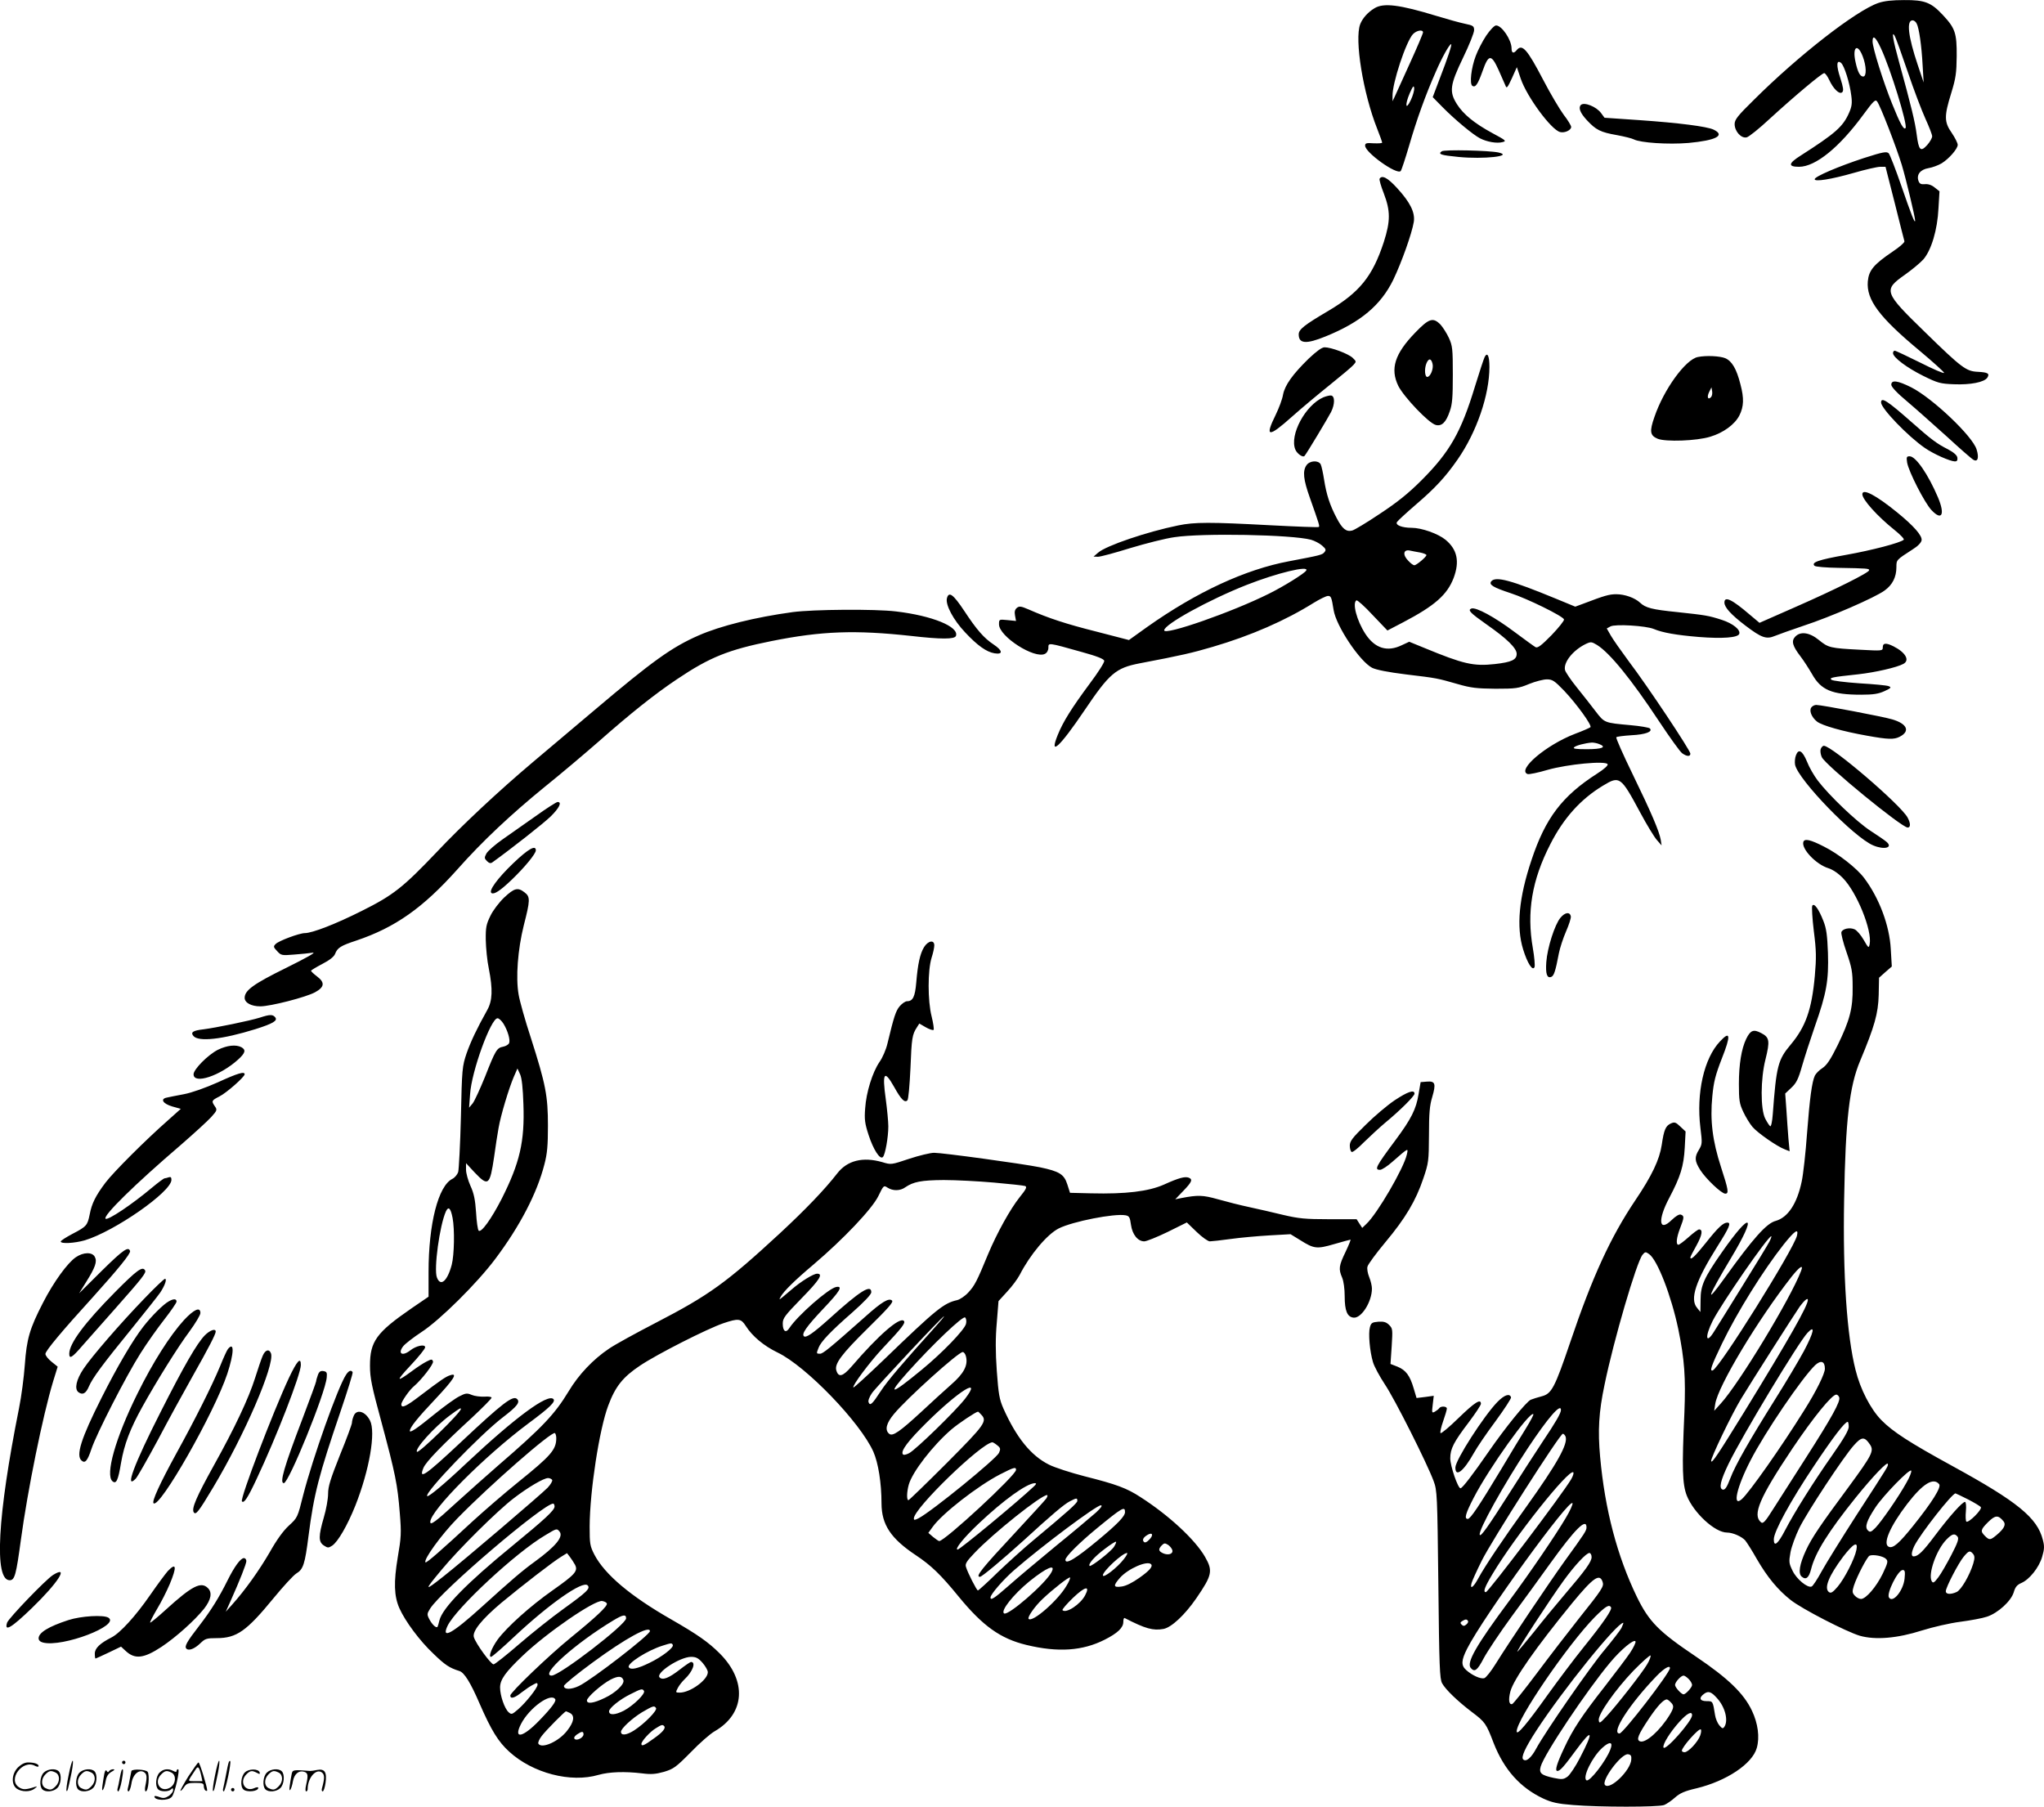 <svg version="1.0" xmlns="http://www.w3.org/2000/svg"
  viewBox="0 0 1200.351 1060.905"
 preserveAspectRatio="xMidYMid meet">
<g transform="translate(-0.325,1061.945) scale(0.1,-0.1)"
fill="#000000" stroke="none">
<path d="M11034 10602 c-131 -45 -469 -308 -731 -569 -95 -93 -113 -116 -113
-142 0 -43 39 -86 71 -78 13 3 74 52 134 108 143 131 307 269 321 269 6 0 19
-18 29 -39 24 -53 61 -89 77 -73 9 9 6 28 -11 82 -25 74 -23 112 4 90 19 -16
51 -118 60 -192 6 -44 3 -65 -13 -101 -36 -82 -81 -121 -284 -251 -73 -46 -76
-66 -10 -66 97 0 237 114 377 305 61 83 72 93 82 78 19 -25 112 -266 144 -370
26 -86 79 -309 79 -329 -1 -21 -22 33 -80 201 -34 99 -68 186 -75 194 -12 12
-32 9 -147 -28 -146 -48 -288 -108 -288 -124 0 -16 96 -1 229 37 69 20 139 36
156 36 l31 0 54 -212 c29 -117 55 -218 57 -225 3 -6 -28 -34 -69 -61 -112 -76
-140 -110 -146 -175 -9 -108 67 -210 304 -407 79 -66 144 -125 144 -130 0 -6
-63 21 -140 60 -77 38 -144 70 -150 70 -5 0 -10 -6 -10 -14 0 -25 81 -86 178
-134 85 -42 100 -46 180 -49 97 -4 179 12 196 39 15 24 3 31 -55 34 -69 3 -94
21 -312 234 -242 235 -245 246 -116 337 41 29 89 69 107 89 47 54 83 174 89
300 l6 100 -29 23 c-17 14 -38 21 -57 19 -22 -2 -31 2 -37 18 -14 37 10 68 58
76 24 4 58 17 77 28 44 27 95 86 95 109 0 10 -16 42 -35 70 -45 64 -45 99 -3
234 27 88 31 118 32 217 1 135 -9 164 -81 241 -69 74 -106 89 -228 88 -69 0
-116 -5 -151 -17z m225 -121 c14 -26 29 -130 35 -246 l6 -100 -35 104 c-56
167 -67 261 -30 261 8 0 19 -8 24 -19z m-53 -282 c36 -107 84 -232 105 -278
21 -46 39 -92 39 -102 0 -10 -13 -33 -29 -51 -39 -43 -50 -32 -62 62 -9 71
-31 163 -103 424 -36 130 -46 189 -26 155 6 -10 40 -104 76 -210z m-158 139
c57 -120 158 -450 146 -470 -10 -15 -32 24 -80 144 -52 129 -114 327 -114 364
0 41 18 27 48 -38z m-106 -49 c22 -57 24 -119 3 -119 -18 0 -32 25 -45 85 -20
88 11 114 42 34z M8075 10571 c-40 -24 -71 -60 -84 -94 -34 -90 17 -405 100
-614 16 -40 29 -77 29 -81 0 -4 -22 -5 -50 -4 -42 3 -50 1 -50 -14 0 -40 186
-173 209 -149 5 6 27 73 50 151 44 152 97 299 157 434 35 81 79 160 89 160 7
0 -20 -81 -66 -200 l-42 -111 59 -60 c71 -72 178 -161 219 -182 41 -21 99 -31
132 -22 25 6 20 10 -60 53 -105 57 -170 110 -208 170 -46 73 -41 112 36 272
36 74 65 147 65 162 0 24 -5 28 -54 38 -29 6 -105 27 -167 46 -216 66 -311 78
-364 45z m285 -142 c0 -6 -35 -89 -78 -183 -43 -94 -83 -182 -89 -196 l-12
-25 0 31 c-2 74 79 319 120 363 21 22 59 29 59 10z m-71 -396 c-31 -66 -37
-31 -7 39 18 41 24 48 26 31 2 -12 -7 -44 -19 -70z M8731 10410 c-22 -33 -49
-86 -61 -118 -27 -70 -38 -166 -20 -177 18 -11 32 9 60 88 35 99 51 100 94 5
18 -40 36 -82 41 -93 6 -17 12 -9 37 45 l29 65 23 -68 c36 -106 179 -300 231
-313 27 -7 65 11 65 30 0 8 -20 41 -45 73 -24 33 -78 124 -119 203 -95 182
-124 214 -156 175 -18 -22 -30 -18 -30 10 0 50 -57 135 -91 135 -10 0 -34 -25
-58 -60z M9287 10003 c-16 -16 -4 -47 35 -89 54 -58 80 -71 177 -88 43 -8 88
-19 99 -25 38 -20 202 -31 321 -21 162 15 218 44 148 78 -39 19 -207 40 -436
56 l-205 14 -20 27 c-27 38 -100 67 -119 48z M8470 9731 c-24 -17 -5 -23 97
-33 149 -15 328 5 236 26 -54 12 -318 18 -333 7z M8105 9570 c-3 -5 8 -44 25
-87 39 -102 39 -162 0 -284 -66 -202 -142 -296 -326 -405 -141 -83 -174 -109
-174 -138 0 -55 43 -59 158 -12 205 83 324 183 397 332 49 102 110 273 121
341 8 55 -21 114 -99 199 -55 60 -88 77 -102 54z M8314 8666 c-120 -124 -148
-212 -99 -313 33 -65 179 -219 220 -229 35 -9 60 15 82 80 15 41 18 83 18 216
0 151 -2 169 -23 215 -13 28 -35 62 -49 78 -44 45 -68 37 -149 -47z m102 -183
c7 -28 -12 -76 -31 -77 -14 -1 -18 45 -6 77 13 34 29 34 37 0z M7688 8513
c-94 -92 -139 -155 -150 -211 -4 -26 -24 -79 -43 -118 -66 -134 -44 -136 96
-11 57 51 158 135 224 188 66 53 128 105 137 116 17 19 17 20 -5 41 -25 24
-126 62 -165 62 -16 0 -46 -22 -94 -67z M8722 8523 c-5 -10 -31 -88 -57 -173
-81 -267 -147 -384 -314 -551 -78 -78 -142 -129 -245 -197 -76 -51 -149 -95
-162 -98 -35 -9 -58 10 -91 73 -40 76 -60 137 -74 226 -6 39 -15 80 -20 90
-14 25 -64 22 -83 -5 -24 -34 -19 -84 20 -193 54 -153 58 -165 52 -170 -2 -3
-130 2 -284 10 -354 19 -446 19 -542 -1 -182 -37 -424 -119 -470 -160 l-27
-23 26 -1 c15 0 100 23 190 51 90 27 207 57 259 64 163 25 690 15 802 -15 21
-6 50 -21 65 -34 23 -20 25 -26 14 -39 -12 -16 -27 -19 -206 -53 -258 -48
-545 -181 -836 -387 l-106 -76 -189 49 c-179 45 -283 79 -401 131 -44 19 -54
20 -68 9 -12 -10 -15 -23 -11 -45 l6 -32 -50 5 c-50 5 -50 5 -50 -25 0 -71
209 -205 270 -173 12 6 20 21 20 36 0 30 -4 31 195 -25 91 -25 131 -41 133
-52 2 -9 -37 -70 -86 -135 -105 -142 -155 -221 -187 -300 -53 -131 11 -72 157
144 147 218 184 249 323 276 248 47 311 62 430 97 225 66 426 154 594 259 36
22 73 40 83 40 18 0 21 -8 33 -83 15 -94 153 -301 226 -339 24 -12 94 -26 200
-39 184 -22 181 -22 304 -57 76 -22 111 -26 220 -27 119 0 136 2 198 28 37 15
84 27 104 27 33 0 45 -8 101 -66 74 -78 166 -205 155 -215 -5 -4 -45 -22 -91
-39 -169 -65 -342 -212 -278 -236 8 -3 62 8 119 25 117 33 338 54 351 33 4 -7
-20 -29 -61 -55 -206 -132 -304 -261 -386 -508 -74 -220 -90 -393 -49 -525 25
-81 56 -130 67 -103 3 9 -1 59 -10 110 -37 212 -6 400 103 612 78 153 178 264
309 343 98 59 104 55 219 -159 38 -71 82 -143 97 -160 l28 -32 -5 33 c-9 50
-54 157 -165 385 -56 115 -99 212 -96 217 2 4 43 9 89 12 83 4 127 21 108 40
-5 5 -56 14 -113 19 -155 14 -153 13 -206 82 -26 34 -75 97 -110 140 -34 42
-65 88 -69 101 -11 45 46 117 122 154 30 14 34 13 66 -6 75 -47 200 -200 364
-448 63 -95 124 -180 136 -188 28 -20 48 -20 48 -2 0 19 -255 402 -361 541
-45 61 -93 129 -106 152 l-24 42 22 12 c28 15 208 4 254 -15 52 -22 133 -36
265 -47 140 -11 229 -4 237 18 9 24 -37 61 -101 82 -80 26 -96 28 -262 46
-150 15 -187 25 -219 55 -31 29 -90 50 -140 50 -42 0 -69 -8 -195 -56 l-46
-17 -114 47 c-262 108 -353 133 -379 102 -16 -20 11 -36 114 -70 96 -31 308
-135 313 -154 2 -7 -31 -48 -73 -92 -60 -61 -81 -77 -94 -71 -9 5 -64 45 -123
89 -117 88 -228 148 -254 138 -23 -9 -8 -25 90 -94 119 -83 176 -139 176 -172
0 -35 -30 -49 -128 -60 -126 -14 -185 0 -415 95 l-88 36 -43 -20 c-86 -42
-159 -19 -215 67 -51 79 -77 181 -52 196 5 3 48 -35 95 -86 l87 -91 92 48
c187 98 259 162 297 261 36 97 21 167 -48 224 -44 36 -141 70 -198 70 -57 0
-98 16 -87 34 4 7 55 54 113 104 112 96 172 161 243 263 112 161 187 379 187
544 0 65 -12 89 -28 58z m-379 -1148 c20 -4 37 -11 37 -15 0 -11 -59 -60 -71
-60 -6 0 -21 11 -34 25 -37 36 -31 71 10 61 11 -2 37 -8 58 -11z m-669 -106
c-10 -17 -132 -93 -219 -136 -216 -108 -615 -247 -615 -215 0 35 264 180 485
267 178 70 369 116 349 84z m1721 -1019 c46 -18 16 -30 -73 -30 -65 0 -83 3
-75 11 11 11 65 25 105 28 9 0 29 -3 43 -9z M9974 8523 c-72 -14 -200 -190
-255 -352 -30 -85 -26 -109 19 -128 46 -19 229 -13 309 12 77 23 144 72 171
125 26 52 28 100 6 183 -23 91 -50 136 -89 153 -32 13 -112 17 -161 7z m77
-236 c-18 -18 -25 1 -11 30 l14 28 4 -24 c2 -13 -1 -28 -7 -34z M11110 8360
c0 -12 33 -48 92 -97 51 -43 155 -136 233 -206 77 -71 148 -133 158 -138 25
-14 33 13 18 61 -23 78 -261 303 -384 365 -80 40 -117 45 -117 15z M7774 8286
c-105 -46 -199 -221 -164 -306 10 -25 45 -49 54 -38 11 11 139 225 156 258 23
46 23 94 0 97 -8 1 -29 -4 -46 -11z M11050 8256 c0 -35 158 -199 257 -267 52
-36 147 -78 176 -79 13 0 17 6 15 22 -2 14 -20 30 -55 49 -64 32 -99 58 -213
159 -144 127 -180 150 -180 116z M11203 7903 c9 -53 103 -237 143 -279 61 -65
81 -27 38 75 -57 134 -130 241 -166 241 -18 0 -20 -4 -15 -37z M10940 7717 c0
-31 88 -129 188 -209 35 -28 60 -54 55 -58 -19 -18 -187 -62 -339 -89 -163
-29 -205 -44 -185 -64 6 -6 68 -11 138 -12 173 -3 183 -4 183 -14 0 -14 -198
-113 -435 -217 l-209 -92 -56 47 c-106 91 -150 112 -150 72 0 -28 39 -71 123
-135 95 -72 123 -82 173 -61 22 9 98 36 169 60 156 51 419 165 476 207 46 33
69 79 69 137 0 43 -1 42 95 104 31 19 51 40 53 54 4 27 -46 84 -143 163 -124
101 -205 144 -205 107z M5564 7106 c-9 -38 37 -126 107 -200 72 -77 125 -115
173 -123 51 -8 48 16 -6 52 -56 37 -99 86 -172 197 -65 98 -91 117 -102 74z
M4658 7025 c-220 -30 -425 -81 -552 -137 -158 -69 -273 -152 -611 -438 -127
-107 -291 -246 -365 -308 -200 -169 -413 -368 -562 -526 -198 -208 -255 -253
-439 -345 -153 -77 -292 -131 -336 -131 -31 0 -153 -45 -171 -64 -14 -14 -14
-18 9 -42 23 -25 27 -26 99 -20 41 3 91 8 110 11 22 3 -35 -29 -156 -89 -191
-94 -244 -132 -244 -176 0 -29 39 -50 92 -50 60 0 270 54 322 83 55 30 58 57
12 92 -20 15 -36 30 -36 34 0 3 30 21 66 40 43 22 69 43 75 59 14 36 33 48
124 78 229 77 392 192 594 418 147 166 316 324 511 483 96 77 240 199 320 269
187 165 329 278 459 365 192 129 301 173 555 224 295 59 491 66 821 30 175
-20 254 -20 262 0 20 54 -139 119 -352 144 -122 15 -487 12 -607 -4z M10545
6880 c-23 -25 -15 -54 31 -114 20 -26 50 -73 68 -104 53 -95 117 -122 289
-122 72 0 102 5 137 21 39 18 42 22 25 29 -11 5 -89 12 -173 17 -85 6 -158 15
-164 21 -12 12 0 15 159 32 98 11 226 40 264 61 39 21 13 67 -58 103 -44 22
-63 20 -63 -5 0 -22 -2 -22 -132 -15 -177 9 -188 12 -243 57 -55 45 -109 53
-140 19z M10641 6466 c-15 -18 0 -58 33 -84 30 -23 148 -57 295 -83 122 -22
157 -23 190 -6 63 32 45 76 -43 102 -52 16 -416 85 -447 85 -9 0 -22 -6 -28
-14z M10695 6220 c-3 -11 0 -32 7 -47 23 -48 469 -413 504 -413 18 0 18 24 0
58 -38 73 -445 422 -492 422 -7 0 -15 -9 -19 -20z M10550 6184 c-6 -15 -8 -40
-5 -56 20 -89 346 -426 459 -473 64 -27 117 -14 79 20 -10 9 -52 38 -94 65
-82 53 -244 208 -311 296 -22 29 -51 79 -63 111 -27 65 -50 78 -65 37z M3149
5827 c-64 -45 -152 -107 -195 -137 -43 -30 -85 -67 -94 -82 -13 -25 -13 -29 3
-45 12 -12 21 -15 31 -8 110 79 301 229 343 270 50 49 68 85 41 85 -7 0 -65
-37 -129 -83z M10594 5677 c-15 -40 74 -134 147 -156 25 -8 58 -30 85 -58 82
-84 172 -307 157 -387 -5 -26 -7 -25 -35 24 -16 28 -40 56 -53 62 -28 13 -71
4 -78 -16 -3 -8 10 -61 30 -118 31 -90 36 -115 36 -203 2 -127 -17 -197 -88
-343 -42 -85 -64 -118 -90 -135 -19 -12 -38 -32 -44 -44 -17 -37 -30 -132 -46
-341 -8 -112 -22 -238 -31 -280 -27 -130 -81 -212 -153 -232 -54 -14 -132
-102 -301 -337 -117 -163 -101 -115 37 116 158 263 122 286 -53 35 -104 -149
-124 -194 -124 -278 l-1 -71 -20 25 c-43 51 -8 157 119 359 72 114 83 141 59
141 -24 0 -55 -29 -127 -120 -63 -79 -90 -104 -90 -84 0 3 16 35 36 70 33 60
39 94 15 94 -6 0 -33 -20 -61 -45 -28 -25 -55 -45 -60 -45 -16 0 -12 41 10 98
24 63 25 71 4 79 -10 3 -29 -8 -54 -32 -75 -73 -83 0 -14 130 66 125 85 186
91 295 l5 95 -31 29 c-27 26 -34 28 -56 18 -30 -14 -40 -36 -53 -125 -13 -87
-58 -182 -156 -327 -145 -216 -252 -449 -381 -831 -92 -271 -110 -304 -168
-319 -23 -6 -52 -15 -64 -20 -26 -11 -151 -165 -249 -307 -92 -133 -153 -213
-164 -213 -15 0 -60 130 -60 176 0 56 20 95 109 212 39 52 71 100 71 108 0 32
-36 9 -131 -83 -54 -53 -102 -93 -106 -89 -4 4 3 35 15 69 12 34 22 68 22 75
0 14 -36 16 -45 2 -3 -5 -15 -14 -25 -20 -18 -10 -19 -7 -13 41 l6 52 -51 -7
-50 -6 -17 57 c-22 75 -46 107 -95 127 l-41 16 7 104 c6 98 6 104 -15 125 -17
17 -32 21 -63 19 -37 -3 -43 -7 -50 -33 -10 -36 -1 -140 18 -204 7 -25 39 -84
70 -131 58 -86 247 -462 286 -567 21 -56 22 -79 28 -608 5 -483 8 -554 22
-580 20 -37 92 -106 175 -169 77 -58 84 -67 128 -183 61 -155 155 -261 291
-325 50 -23 84 -31 175 -38 155 -13 501 -13 535 0 15 6 44 26 64 44 28 25 56
38 126 54 177 43 328 144 354 237 18 63 7 144 -28 218 -48 102 -140 191 -330
319 -217 146 -274 203 -346 350 -116 240 -188 513 -216 823 -14 153 -8 262 26
423 54 263 188 720 223 763 15 18 18 19 39 4 49 -35 130 -245 171 -440 37
-180 44 -285 36 -490 -15 -328 -12 -421 14 -488 40 -101 165 -217 236 -217 34
0 86 -23 107 -46 9 -11 40 -59 68 -109 62 -107 124 -182 199 -241 67 -53 326
-186 406 -210 92 -26 221 -15 365 31 64 20 163 43 225 51 61 8 131 21 157 30
64 21 141 91 157 143 9 32 20 44 45 55 47 20 104 91 122 154 13 44 14 62 4 99
-32 129 -148 224 -530 433 -254 139 -351 202 -418 270 -63 64 -124 181 -152
295 -51 202 -75 556 -67 1000 8 469 31 666 94 815 85 203 106 278 109 387 l2
101 37 33 38 33 -6 101 c-7 139 -68 301 -156 418 -43 58 -152 143 -236 185
-80 41 -113 48 -121 29z m-38 -2314 c-20 -81 -456 -779 -495 -791 -19 -6 -9
25 55 158 90 186 242 430 363 583 65 81 88 96 77 50z m-162 -35 c-9 -18 -80
-134 -157 -258 -77 -124 -151 -244 -166 -267 -50 -82 -58 -36 -10 60 53 104
325 497 344 497 3 0 -2 -15 -11 -32z m186 -172 c-61 -161 -364 -661 -471 -778
l-39 -43 6 40 c16 105 251 496 449 748 48 60 71 74 55 33z m40 -170 c0 -34
-108 -225 -372 -655 -155 -251 -191 -306 -196 -292 -5 14 121 276 175 365 61
101 314 498 346 544 26 35 47 53 47 38z m-23 -300 c-31 -57 -105 -182 -165
-277 -153 -244 -238 -392 -268 -472 -19 -50 -30 -67 -43 -65 -25 6 -15 52 34
153 79 163 410 712 463 768 47 50 38 5 -21 -107z m123 -104 c0 -29 -50 -131
-122 -245 -134 -215 -322 -482 -366 -521 -57 -50 -30 70 51 227 85 166 303
486 380 560 34 31 57 23 57 -21z m84 -168 c9 -23 -43 -117 -196 -356 -73 -114
-159 -249 -191 -299 -47 -75 -60 -89 -72 -79 -52 43 -10 143 184 433 124 184
232 317 258 317 6 0 14 -7 17 -16z m-1634 -74 c0 -19 -30 -71 -110 -190 -42
-63 -126 -194 -187 -290 -133 -209 -175 -268 -180 -253 -9 25 140 293 282 508
118 178 195 267 195 225z m-205 -107 c-27 -43 -93 -152 -147 -243 -130 -216
-180 -290 -195 -290 -22 0 -14 30 34 123 90 175 331 512 351 492 3 -2 -17 -40
-43 -82z m1895 8 c0 -20 -29 -70 -97 -167 -110 -157 -222 -335 -277 -441 -42
-81 -66 -100 -66 -53 0 46 98 225 235 430 112 168 182 260 199 260 3 0 6 -13
6 -29z m-1663 -57 c16 -43 -49 -159 -232 -415 -133 -185 -241 -345 -281 -419
-28 -52 -50 -67 -39 -27 3 12 30 72 60 132 55 112 459 745 476 745 5 0 12 -7
16 -16z m1789 -49 c23 -36 10 -61 -125 -245 -169 -228 -218 -301 -252 -374
-38 -82 -47 -137 -25 -155 25 -21 42 -7 55 44 24 97 102 221 261 419 104 129
190 218 190 198 0 -15 10 0 -184 -299 -86 -134 -178 -282 -204 -329 -26 -48
-53 -89 -60 -91 -24 -10 -89 44 -112 93 -21 43 -22 52 -12 108 6 33 30 98 52
143 47 95 259 417 320 485 46 52 63 53 96 3z m213 -222 c-47 -85 -148 -230
-182 -265 -26 -26 -32 -28 -45 -15 -19 20 -7 56 45 135 47 71 204 232 210 215
3 -7 -10 -39 -28 -70z m-1969 20 c-51 -87 -487 -663 -501 -663 -18 0 -7 30 40
108 132 221 445 613 473 596 5 -3 -1 -22 -12 -41z m2161 -29 c14 -17 -40 -104
-153 -245 -82 -102 -117 -133 -142 -123 -39 15 6 120 108 253 92 119 153 156
187 115z m169 -89 c37 -19 72 -40 76 -46 8 -14 -71 -93 -85 -85 -4 3 -6 30 -3
61 3 32 0 55 -5 55 -16 0 -91 -84 -176 -197 -72 -96 -100 -123 -126 -123 -16
0 -13 26 5 63 38 74 221 307 241 307 2 0 35 -16 73 -35z m-2361 -108 c-58 -99
-212 -325 -332 -487 -194 -261 -253 -364 -227 -395 23 -27 39 -15 77 58 21 39
94 149 162 242 69 94 172 235 229 315 144 200 212 268 212 211 0 -20 -7 -31
-130 -201 -91 -127 -329 -481 -404 -602 -26 -42 -56 -80 -66 -83 -21 -7 -73
17 -107 48 -30 27 -29 56 6 125 93 185 606 892 619 854 2 -7 -15 -45 -39 -85z
m2570 -21 c16 -19 3 -44 -40 -80 -37 -31 -43 -32 -69 -6 -28 28 -26 37 19 82
42 41 59 42 90 4z m-270 -90 c9 -11 2 -34 -36 -107 -27 -52 -61 -111 -77 -132
-25 -33 -31 -36 -39 -22 -22 41 27 182 86 243 34 35 49 39 66 18z m-594 -78
c-10 -52 -70 -169 -110 -216 -30 -35 -40 -40 -52 -31 -29 24 1 96 84 207 61
79 89 94 78 40z m685 -23 c10 -13 11 -24 1 -58 -21 -68 -70 -153 -97 -166 -35
-16 -64 -14 -64 4 0 23 75 167 105 203 30 36 37 38 55 17z m-2240 -19 c0 -27
-34 -75 -159 -221 -47 -55 -128 -153 -179 -218 -52 -64 -96 -117 -98 -117 -9
0 194 311 272 418 66 91 133 162 151 162 7 0 13 -11 13 -24z m1729 -11 c13
-13 11 -22 -19 -86 -38 -78 -99 -149 -128 -149 -11 0 -27 9 -36 19 -16 17 -16
25 -6 58 19 58 78 170 92 177 21 9 81 -2 97 -19z m109 -115 c-7 -71 -70 -148
-92 -111 -15 24 53 161 81 161 13 0 15 -9 11 -50z m-1773 -21 c8 -25 -3 -43
-139 -213 -61 -77 -172 -221 -246 -320 -74 -99 -140 -181 -146 -183 -19 -6
-24 24 -11 74 19 71 149 257 364 520 123 149 161 176 178 122z m49 -148 c8
-13 -43 -88 -159 -232 -59 -73 -154 -200 -213 -282 -122 -171 -181 -241 -182
-215 -1 69 297 506 458 671 64 64 85 77 96 58z m-840 -80 c3 -5 -1 -14 -10
-21 -11 -10 -18 -10 -27 -1 -9 9 -9 14 3 21 19 12 27 12 34 1z m901 -42 c-9
-16 -53 -73 -97 -126 -83 -97 -350 -483 -403 -581 -30 -56 -60 -81 -77 -64
-13 13 11 67 78 170 155 238 473 632 510 632 2 0 -3 -14 -11 -31z m51 -145
c-20 -30 -87 -118 -148 -197 -134 -171 -188 -252 -238 -360 -45 -95 -57 -137
-41 -137 16 0 38 25 110 123 97 132 106 114 22 -47 -25 -49 -58 -98 -72 -109
-24 -17 -32 -18 -81 -8 -74 16 -88 28 -77 67 20 72 272 449 408 611 63 76 143
142 149 123 2 -6 -12 -36 -32 -66z m100 -68 c-30 -51 -177 -239 -239 -306 -39
-41 -42 -43 -45 -22 -5 34 97 179 203 290 52 53 97 93 101 90 3 -4 -5 -27 -20
-52z m134 -22 c0 -28 -275 -384 -296 -384 -53 0 59 173 218 338 44 45 78 65
78 46z m110 -64 c11 -11 20 -27 20 -35 0 -14 -37 -55 -50 -55 -13 0 -50 41
-50 55 0 17 35 55 50 55 6 0 19 -9 30 -20z m166 -112 c48 -52 68 -131 44 -168
-9 -13 -13 -12 -30 8 -11 13 -22 40 -25 60 -13 83 -13 82 -50 82 -41 0 -47 20
-13 44 24 17 41 11 74 -26z m-272 -24 c21 -20 20 -32 -5 -74 -57 -93 -142
-169 -175 -156 -23 9 -11 38 53 134 50 74 85 112 105 112 3 0 14 -7 22 -16z
m126 -77 c0 -34 -159 -214 -168 -189 -6 18 39 90 93 150 46 51 75 66 75 39z
m48 -118 c-13 -38 -70 -99 -92 -99 -9 0 -16 4 -16 9 0 21 99 133 111 125 4 -2
3 -18 -3 -35z m-528 -83 c-25 -67 -122 -192 -140 -181 -26 16 34 138 93 191
44 40 65 35 47 -10z m123 -59 c-4 -64 -124 -180 -154 -150 -25 25 96 187 135
181 16 -2 21 -9 19 -31z M3018 5551 c-93 -89 -148 -164 -128 -176 15 -9 50 13
119 79 75 72 141 152 141 172 0 34 -45 8 -132 -75z M2964 5349 c-30 -29 -66
-76 -81 -108 -24 -49 -28 -67 -27 -141 1 -47 8 -123 18 -169 24 -122 21 -188
-9 -242 -62 -111 -97 -185 -122 -256 -25 -75 -27 -89 -33 -373 -4 -162 -12
-308 -16 -323 -5 -15 -20 -33 -34 -40 -83 -41 -140 -263 -140 -547 l0 -145
-101 -69 c-206 -142 -243 -194 -243 -336 0 -73 10 -120 67 -330 82 -305 95
-369 108 -535 10 -120 8 -144 -12 -261 -24 -145 -22 -227 10 -299 34 -76 119
-191 200 -267 68 -66 94 -83 152 -101 29 -9 66 -69 119 -192 68 -156 109 -223
174 -282 138 -126 361 -184 524 -136 64 18 154 21 255 9 54 -7 80 -5 130 9 56
17 70 27 157 115 52 54 115 109 140 123 179 103 191 296 30 457 -66 66 -130
111 -285 200 -240 137 -390 264 -451 380 -26 51 -28 63 -28 165 1 210 57 572
109 710 42 113 86 168 188 236 102 68 392 215 488 248 89 30 104 28 132 -16
38 -60 106 -117 187 -156 167 -80 485 -410 562 -582 29 -66 48 -183 48 -305 1
-124 54 -205 203 -304 87 -58 144 -112 250 -242 142 -173 245 -247 398 -284
186 -45 330 -35 460 31 75 38 109 70 109 104 0 15 3 25 8 23 122 -63 167 -75
228 -64 47 9 125 82 192 179 94 137 99 162 52 244 -58 101 -212 244 -379 351
-81 53 -141 75 -327 122 -82 21 -178 52 -211 69 -106 53 -191 159 -267 329
-24 55 -29 84 -39 221 -8 114 -8 194 0 284 l10 126 52 57 c29 31 61 75 73 98
60 117 160 237 229 272 82 41 327 89 392 77 22 -4 26 -12 32 -56 8 -57 40 -97
78 -97 13 0 75 25 137 55 l113 56 58 -56 c31 -30 66 -55 77 -55 10 0 65 6 123
14 57 8 159 17 227 21 l124 7 57 -35 c81 -51 97 -53 200 -23 49 14 92 26 95
26 3 0 -10 -32 -29 -72 -39 -81 -42 -100 -20 -151 9 -21 15 -67 15 -109 0 -86
15 -122 52 -126 46 -5 108 93 108 171 0 15 -7 45 -16 67 -9 22 -14 50 -10 62
3 13 50 77 105 143 118 141 179 244 223 375 31 91 32 102 33 255 0 127 4 173
19 222 23 79 18 95 -31 91 l-37 -3 -12 -70 c-14 -88 -43 -146 -136 -271 -116
-156 -125 -174 -90 -174 10 0 43 21 73 48 95 83 93 82 84 42 -17 -79 -174
-349 -238 -408 l-24 -23 -17 26 -16 25 -163 0 c-139 0 -177 4 -267 25 -58 14
-148 35 -200 46 -52 11 -135 32 -184 46 -89 25 -118 26 -216 7 l-35 -7 48 50
c50 52 56 67 31 77 -22 8 -58 -1 -146 -41 -91 -40 -224 -56 -427 -51 l-124 3
-16 50 c-19 59 -46 76 -161 100 -104 21 -571 85 -621 85 -22 0 -88 -16 -146
-35 -105 -35 -106 -36 -158 -20 -115 33 -206 10 -265 -66 -73 -94 -186 -212
-337 -352 -314 -290 -415 -363 -728 -525 -116 -60 -240 -128 -275 -152 -94
-63 -179 -153 -237 -250 -82 -135 -152 -210 -414 -436 -69 -60 -178 -157 -243
-216 -124 -114 -156 -138 -156 -116 0 67 319 387 575 578 127 94 163 129 148
144 -33 33 -223 -107 -512 -378 -128 -121 -222 -199 -229 -192 -18 19 312 362
446 464 81 62 101 87 82 106 -24 24 -86 -24 -332 -255 -208 -195 -248 -222
-218 -149 15 36 112 136 283 293 64 60 117 113 117 119 0 5 -18 8 -42 6 -24
-1 -57 3 -74 10 -28 12 -36 11 -73 -8 -23 -11 -88 -58 -145 -104 -104 -85
-146 -113 -146 -99 0 20 46 77 149 186 110 117 134 156 89 141 -25 -7 -57 -29
-178 -121 -81 -62 -110 -76 -110 -50 0 16 48 85 74 106 44 37 118 132 112 146
-5 14 -9 14 -38 -1 -18 -9 -55 -33 -83 -54 -96 -71 -99 -63 -12 30 48 51 87
99 87 108 0 20 -53 9 -87 -18 -47 -37 -76 -20 -42 24 12 15 60 52 107 83 108
70 327 287 434 430 145 193 245 386 288 554 17 64 21 112 21 228 0 175 -13
243 -100 515 -34 103 -66 218 -72 254 -18 101 -5 266 30 407 38 148 39 168 5
194 -40 31 -60 26 -120 -30z m-4 -741 c25 -41 41 -95 33 -114 -3 -8 -19 -18
-35 -21 -37 -7 -45 -20 -107 -178 -29 -71 -61 -141 -72 -155 l-21 -25 6 80 c8
132 122 445 161 445 9 0 24 -15 35 -32z m117 -473 c8 -219 -21 -344 -128 -556
-60 -117 -120 -201 -135 -186 -5 5 -12 53 -15 107 -5 75 -13 113 -33 156 -14
31 -26 74 -26 95 l0 38 51 -55 c80 -84 89 -76 114 92 8 60 20 136 26 169 12
72 61 235 90 302 l21 48 16 -35 c10 -23 16 -82 19 -175z m2764 -460 c91 -8
173 -17 182 -20 13 -5 7 -18 -31 -65 -56 -70 -134 -211 -186 -335 -66 -160
-79 -185 -116 -225 -19 -21 -49 -41 -65 -45 -80 -18 -123 -53 -430 -349 -97
-93 -178 -167 -180 -164 -9 9 96 149 169 227 116 123 139 152 127 164 -24 24
-148 -83 -306 -267 -52 -60 -77 -67 -90 -25 -13 39 30 96 183 247 120 118 153
155 144 164 -18 18 -61 -8 -157 -94 -211 -187 -249 -218 -266 -218 -22 0 -22
1 -9 34 13 36 70 96 198 208 70 62 112 106 112 119 0 49 -65 9 -246 -155 -97
-87 -138 -115 -150 -103 -14 14 15 56 112 159 101 106 119 137 78 130 -45 -8
-228 -169 -275 -241 -20 -32 -39 -20 -39 26 0 32 12 47 110 148 107 109 129
145 92 145 -22 0 -96 -46 -149 -92 -21 -18 -47 -40 -57 -48 -18 -14 -18 -14
-8 5 17 31 81 95 194 190 175 149 342 325 379 400 31 64 32 65 55 50 31 -20
74 -19 103 2 48 33 95 42 226 43 72 0 205 -7 296 -15z m-3180 -207 c13 -68 10
-218 -5 -276 -26 -97 -66 -130 -87 -74 -19 49 16 306 53 388 15 32 28 19 39
-38z m2835 -640 c-194 -215 -280 -316 -320 -377 -51 -78 -63 -89 -72 -66 -4 9
5 32 20 54 27 38 414 451 423 451 3 0 -20 -28 -51 -62z m180 17 c-9 -35 -139
-170 -261 -270 -181 -149 -206 -153 -82 -14 147 164 326 334 338 322 7 -7 9
-23 5 -38z m0 -191 c13 -52 -12 -100 -88 -166 -39 -35 -117 -105 -172 -157
-130 -120 -171 -148 -191 -131 -27 22 -17 62 28 116 75 91 378 364 404 364 7
0 16 -12 19 -26z m-5 -248 c-55 -71 -290 -300 -329 -320 -19 -10 -33 -12 -37
-6 -13 20 32 79 139 185 190 188 330 275 227 141z m-2961 -60 c0 -21 -247
-262 -258 -252 -15 16 102 146 192 213 57 42 66 47 66 39z m3054 -32 c39 -39
26 -58 -201 -286 -120 -120 -221 -218 -225 -218 -11 0 -10 48 2 91 21 75 141
230 250 324 42 36 144 104 157 105 1 0 9 -7 17 -16z m-2494 -139 c0 -68 -30
-103 -225 -260 -77 -62 -195 -164 -263 -226 -187 -173 -275 -250 -280 -244
-14 14 92 161 187 258 187 192 554 513 573 501 4 -3 8 -16 8 -29z m2590 -43
c19 -15 20 -21 10 -44 -17 -36 -395 -344 -472 -384 -24 -12 -28 -12 -28 -1 0
59 396 442 461 447 4 0 17 -8 29 -18z m110 -144 c0 -31 -418 -418 -451 -418
-4 0 -20 11 -36 24 l-28 24 26 36 c55 77 263 239 394 307 82 42 95 46 95 27z
m-2724 -59 c3 -6 -9 -27 -27 -46 -38 -39 -490 -425 -612 -521 -114 -90 -115
-86 -10 40 99 120 328 347 424 420 82 63 175 118 201 118 9 0 20 -5 24 -11z
m2829 -38 c-95 -90 -435 -371 -448 -371 -20 0 36 70 123 152 148 140 282 236
330 238 11 0 10 -5 -5 -19z m72 -72 c-8 -11 -87 -97 -175 -192 -204 -219 -243
-267 -214 -267 12 0 133 102 257 214 165 151 238 213 272 230 39 20 43 20 43
2 0 -13 -55 -62 -259 -232 -52 -43 -145 -127 -207 -186 -61 -60 -114 -108
-118 -108 -7 0 -60 104 -70 138 -6 18 3 33 51 83 108 114 390 339 425 339 5 0
3 -9 -5 -21z m-2887 -46 c0 -22 -55 -73 -249 -232 -268 -219 -409 -364 -427
-436 -4 -17 -9 -34 -11 -38 -7 -11 -32 12 -49 45 -14 27 -13 32 5 61 64 104
666 617 723 617 4 0 8 -8 8 -17z m3180 -35 c-25 -22 -130 -111 -235 -196 -104
-86 -230 -191 -278 -234 -85 -75 -107 -89 -107 -69 0 18 77 107 141 162 166
144 481 379 507 379 11 -1 2 -14 -28 -42z m170 2 c0 -24 -43 -69 -160 -166
-130 -108 -190 -144 -190 -114 0 19 83 101 185 185 150 123 165 131 165 95z
m-3321 -114 c25 -30 -22 -87 -144 -176 -75 -54 -142 -112 -312 -266 -173 -157
-241 -195 -201 -111 51 104 401 430 573 531 68 41 68 41 84 22z m3462 -49
c-13 -14 -24 -18 -30 -12 -12 12 -3 28 24 43 28 15 33 -5 6 -31z m-206 -41
c-19 -29 -135 -119 -143 -112 -10 11 29 55 89 100 34 26 64 45 66 42 3 -2 -3
-16 -12 -30z m343 -20 c5 -22 -24 -31 -54 -18 -28 13 -30 24 -8 47 14 14 19
14 38 2 11 -8 22 -22 24 -31z m-3508 -85 c19 -37 1 -57 -131 -150 -131 -92
-268 -215 -323 -289 -35 -49 -56 -102 -39 -102 6 0 68 54 139 121 203 190 399
328 428 299 18 -18 -4 -39 -140 -137 -71 -51 -189 -145 -263 -209 -74 -64
-141 -117 -149 -118 -15 -1 -105 122 -116 160 -10 34 46 104 161 201 127 105
304 242 352 271 l34 21 17 -22 c9 -12 23 -33 30 -46z m3224 34 c-38 -50 -124
-117 -124 -96 0 24 115 131 142 131 5 0 -3 -16 -18 -35z m159 -31 c12 -13 -8
-37 -69 -80 -41 -29 -79 -48 -104 -51 -49 -7 -51 4 -10 51 48 54 160 103 183
80z m-585 -47 c-35 -67 -254 -257 -278 -242 -23 14 53 110 148 188 102 82 158
106 130 54z m88 -80 c-50 -86 -200 -217 -222 -194 -9 9 36 74 83 118 59 56
155 131 160 125 3 -3 -6 -25 -21 -49z m110 -55 c-27 -53 -112 -109 -133 -88
-4 4 24 36 61 72 71 68 103 75 72 16z m-2809 -49 c5 -15 -63 -79 -213 -201
-129 -105 -354 -321 -354 -339 0 -22 25 -15 66 18 22 17 51 37 67 45 23 13 27
13 27 0 0 -18 -66 -102 -114 -144 -36 -31 -39 -32 -56 -17 -24 22 -50 98 -50
145 0 47 32 91 134 188 143 136 419 325 465 320 13 -2 26 -8 28 -15z m113 -87
c0 -36 -390 -336 -437 -336 -73 0 138 189 362 324 58 35 75 37 75 12z m140
-75 c0 -22 -342 -286 -417 -322 -46 -22 -88 -22 -88 0 0 8 77 71 170 139 192
141 335 219 335 183z m134 -80 c10 -15 -63 -71 -138 -107 -70 -34 -110 -42
-120 -25 -13 21 109 99 199 127 50 16 53 16 59 5z m175 -106 c17 -20 31 -44
31 -55 0 -45 -103 -120 -165 -120 -25 0 -25 1 -11 28 8 15 26 38 41 52 46 43
67 100 36 100 -4 0 -34 -20 -66 -45 -63 -49 -100 -64 -118 -46 -26 26 118 120
184 121 30 0 43 -7 68 -35z m-465 -101 c9 -23 -45 -75 -109 -105 -66 -32 -105
-37 -105 -15 0 19 88 96 140 123 44 22 65 21 74 -3z m121 -64 c10 -16 -62 -86
-118 -116 -51 -26 -87 -28 -87 -4 0 19 63 70 124 100 65 33 72 35 81 20z
m-521 -49 c7 -11 -22 -51 -93 -124 -98 -102 -155 -113 -108 -21 49 95 176 186
201 145z m592 -52 c8 -14 -67 -91 -129 -131 -44 -28 -77 -32 -77 -8 0 19 65
79 124 115 65 38 72 40 82 24z m-505 -29 c29 -16 23 -52 -16 -102 -48 -64
-150 -110 -170 -78 -4 6 5 27 20 46 26 34 135 144 142 144 3 0 13 -5 24 -10z
m552 -76 c12 -12 -7 -36 -61 -74 -56 -41 -72 -47 -72 -31 0 16 52 73 85 92 33
21 39 22 48 13z m-473 -49 c0 -19 -39 -40 -52 -27 -6 6 -2 15 13 26 29 20 39
20 39 1z M10646 5301 c-4 -7 0 -74 9 -149 15 -117 15 -157 6 -262 -18 -200
-54 -300 -142 -405 -75 -89 -84 -126 -105 -408 -3 -43 -10 -75 -15 -71 -5 3
-18 23 -29 44 -29 56 -28 234 1 348 27 109 24 130 -25 155 -45 24 -63 17 -88
-34 -28 -58 -43 -150 -43 -264 0 -97 3 -116 26 -165 14 -30 38 -69 53 -87 29
-35 145 -116 191 -133 l28 -11 -7 73 c-3 40 -9 117 -12 170 l-7 96 36 34 c29
27 41 50 63 128 15 52 49 157 75 232 69 195 82 272 77 432 -4 104 -9 143 -27
188 -27 69 -54 107 -65 89z M9167 5230 c-33 -39 -77 -176 -83 -260 -5 -69 4
-97 29 -87 16 6 25 34 45 139 6 31 25 89 42 128 17 39 30 79 28 88 -5 28 -34
25 -61 -8z M5430 5058 c-24 -39 -37 -100 -46 -208 -7 -84 -20 -110 -54 -110
-10 0 -29 -13 -43 -29 -23 -27 -34 -61 -72 -219 -8 -35 -29 -84 -47 -109 -41
-60 -78 -178 -84 -272 -5 -64 -2 -89 20 -156 28 -86 67 -147 84 -130 14 14 32
117 32 180 0 28 -7 100 -15 160 -22 157 -9 175 49 72 41 -74 62 -95 78 -79 6
6 13 85 18 189 7 177 10 197 38 240 l14 22 38 -22 c21 -12 42 -19 46 -15 3 4
-2 40 -12 80 -23 91 -23 269 0 343 9 28 16 60 16 73 0 34 -36 28 -60 -10z
M1530 4644 c-60 -19 -261 -60 -332 -69 -61 -7 -77 -17 -59 -39 30 -36 171 -20
364 40 104 33 133 50 116 70 -14 17 -31 17 -89 -2z M10104 4504 c-94 -99 -140
-303 -115 -507 11 -89 11 -96 -8 -128 -28 -45 -26 -67 7 -120 34 -53 125 -139
147 -139 22 0 19 21 -25 156 -50 154 -65 274 -51 416 8 85 18 124 56 222 54
136 50 166 -11 100z M1283 4455 c-59 -30 -143 -115 -143 -144 0 -61 156 -9
261 86 43 39 48 57 20 73 -33 17 -84 11 -138 -15z M1283 4264 c-74 -33 -153
-61 -200 -70 -43 -8 -88 -17 -101 -20 -39 -8 -22 -36 33 -52 l50 -14 -75 -67
c-133 -117 -320 -304 -367 -366 -58 -77 -81 -123 -93 -187 -13 -64 -18 -71
-101 -114 -38 -20 -69 -40 -69 -45 0 -15 82 -10 141 7 174 52 509 285 509 355
0 15 -4 19 -16 15 -9 -3 -20 -6 -24 -6 -5 0 -37 -24 -72 -53 -119 -100 -262
-196 -275 -184 -16 17 171 201 442 433 77 67 157 140 178 163 35 39 37 43 22
64 -21 31 -20 34 27 58 42 21 148 115 148 130 0 18 -39 7 -157 -47z M8193
4158 c-43 -29 -120 -94 -170 -144 -78 -76 -93 -96 -93 -122 0 -17 5 -34 11
-37 5 -4 38 22 72 57 35 34 90 85 122 112 91 75 175 159 175 173 0 26 -40 12
-117 -39z M603 3159 l-135 -134 41 66 c54 86 66 121 51 148 -15 29 -67 28
-111 -2 -49 -33 -131 -146 -193 -267 -79 -153 -96 -213 -107 -365 -5 -71 -20
-186 -34 -255 -127 -635 -147 -1010 -55 -1010 30 0 38 32 66 238 39 288 128
728 190 932 l26 84 -36 29 c-20 16 -36 36 -36 46 0 18 98 135 281 336 145 161
221 254 216 268 -9 29 -39 9 -164 -114z M680 3033 c-181 -183 -270 -303 -270
-363 0 -33 16 -24 77 47 32 36 118 134 192 217 161 182 185 212 176 226 -15
25 -47 2 -175 -127z M848 2991 c-139 -144 -306 -337 -354 -409 -43 -64 -55
-119 -30 -138 25 -18 44 -7 61 33 21 50 82 132 249 337 80 99 157 196 170 215
28 42 41 81 28 81 -5 0 -61 -53 -124 -119z M995 2978 c-32 -17 -103 -88 -151
-150 -62 -80 -153 -235 -245 -418 -120 -238 -152 -339 -116 -368 20 -17 34 -1
57 68 29 88 204 430 288 562 37 59 100 148 140 199 39 50 72 98 72 105 0 17
-17 18 -45 2z M1084 2868 c-82 -90 -183 -248 -274 -433 -129 -260 -190 -477
-146 -514 22 -18 33 5 50 108 19 110 54 201 125 329 85 153 209 352 277 443
35 48 64 96 64 108 0 38 -36 23 -96 -41z M1206 2778 c-46 -47 -122 -178 -261
-453 -155 -305 -211 -456 -145 -389 10 10 69 114 131 229 61 116 151 280 199
365 100 177 140 255 140 270 0 20 -33 9 -64 -22z M1342 2698 c-6 -7 -27 -53
-47 -103 -48 -115 -144 -307 -256 -510 -98 -179 -145 -282 -134 -293 35 -34
357 531 433 760 40 122 42 192 4 146z M1546 2658 c-8 -18 -28 -77 -45 -131
-37 -118 -120 -294 -242 -513 -102 -184 -132 -253 -118 -275 12 -18 28 2 114
146 185 309 361 718 340 786 -10 29 -34 23 -49 -13z M1700 2528 c-94 -201
-289 -712 -276 -725 12 -13 33 18 86 131 117 248 260 616 260 670 0 49 -22 25
-70 -76z M1870 2545 c-5 -14 -10 -31 -10 -36 0 -6 -36 -103 -79 -217 -111
-290 -137 -382 -111 -382 29 0 245 531 252 621 3 29 -1 34 -19 37 -17 3 -26
-3 -33 -23z M2035 2546 c-48 -73 -195 -488 -251 -705 -33 -133 -34 -134 -84
-180 -33 -30 -72 -84 -113 -157 -61 -105 -143 -221 -222 -309 l-36 -40 27 60
c55 123 94 221 94 238 0 9 -7 17 -14 17 -20 0 -56 -50 -96 -130 -50 -101 -98
-178 -165 -265 -76 -98 -90 -124 -77 -137 14 -14 48 -1 83 33 27 26 36 29 95
29 117 0 175 41 334 235 56 68 116 134 134 145 40 24 50 54 71 220 32 248 60
355 189 734 41 121 73 223 70 228 -9 14 -23 9 -39 -16z M8796 2386 c-80 -83
-246 -341 -246 -384 0 -60 48 -23 108 84 18 33 75 117 128 188 52 71 93 134
91 140 -8 25 -39 15 -81 -28z M2080 2304 c-6 -14 -10 -32 -10 -40 0 -8 -31
-93 -70 -188 -56 -141 -70 -185 -70 -228 0 -30 -11 -92 -25 -139 -32 -110 -32
-144 0 -165 23 -15 27 -15 49 -1 34 23 89 118 136 235 83 210 121 432 86 500
-28 55 -80 69 -96 26z M988 1393 c-14 -16 -60 -78 -103 -140 -85 -123 -176
-223 -227 -249 -67 -34 -98 -63 -98 -95 0 -16 2 -29 4 -29 2 0 37 16 77 35
l73 35 26 -24 c55 -52 107 -46 212 23 84 56 194 154 250 224 41 53 49 95 22
121 -40 40 -93 13 -247 -127 -48 -44 -90 -78 -92 -76 -2 3 16 38 40 79 25 41
58 107 75 147 43 103 39 130 -12 76z M315 1371 c-42 -26 -261 -254 -270 -280
-18 -56 24 -32 146 86 153 148 221 254 124 194z M405 1106 c-117 -38 -175 -74
-175 -107 0 -12 10 -21 26 -25 115 -29 455 101 384 146 -28 18 -161 10 -235
-14z M406 194 c-10 -47 -15 -88 -12 -91 5 -6 9 7 30 110 7 37 10 67 6 67 -4 0
-15 -39 -24 -86z M720 270 c0 -5 5 -10 10 -10 6 0 10 5 10 10 0 6 -4 10 -10
10 -5 0 -10 -4 -10 -10z M1266 194 c-10 -47 -15 -88 -12 -91 5 -6 9 7 30 110
7 37 10 67 6 67 -4 0 -15 -39 -24 -86z M1346 269 c-3 -8 -10 -41 -16 -74 -6
-33 -14 -68 -16 -77 -3 -10 -1 -18 3 -18 10 0 46 171 38 178 -2 3 -7 -1 -9 -9z
M109 241 c-38 -38 -41 -101 -7 -125 29 -20 79 -20 104 0 18 14 18 15 1 10 -53
-17 -69 -17 -92 -2 -69 45 21 166 94 126 12 -6 21 -7 21 -1 0 12 -25 21 -62
21 -19 0 -39 -10 -59 -29z M1110 189 c-28 -45 -49 -83 -47 -85 2 -3 12 7 21
21 14 21 24 25 66 25 43 0 50 -3 50 -19 0 -11 5 -23 10 -26 6 -3 10 -3 10 1 0
20 -44 164 -51 164 -4 0 -30 -37 -59 -81z m75 4 l7 -33 -42 0 c-42 0 -42 0
-28 23 8 12 21 32 29 44 15 25 22 18 34 -34z M260 210 c-22 -22 -27 -79 -8
-98 19 -19 66 -14 88 8 22 22 27 79 8 98 -19 19 -66 14 -88 -8z m71 0 c25 -14
25 -54 -1 -80 -23 -23 -33 -24 -61 -10 -25 14 -25 54 1 80 23 23 33 24 61 10z
M470 210 c-22 -22 -27 -79 -8 -98 19 -19 66 -14 88 8 22 22 27 79 8 98 -19 19
-66 14 -88 -8z m71 0 c25 -14 25 -54 -1 -80 -23 -23 -33 -24 -61 -10 -25 14
-25 54 1 80 23 23 33 24 61 10z M616 204 c-3 -16 -8 -47 -11 -69 -8 -51 10
-26 19 27 5 27 15 42 34 53 18 10 22 14 10 15 -9 0 -20 -5 -24 -11 -5 -8 -9
-8 -14 1 -5 8 -10 3 -14 -16z M717 223 c-2 -4 -7 -26 -11 -48 -4 -22 -9 -48
-12 -57 -3 -10 -1 -18 4 -18 4 0 14 28 20 62 11 58 10 81 -1 61z M775 220 c-1
-3 -5 -23 -9 -45 -4 -22 -9 -48 -12 -57 -3 -10 -1 -18 4 -18 5 0 13 20 17 45
7 53 44 87 74 68 17 -11 19 -28 8 -80 -4 -18 -3 -33 2 -33 16 0 24 99 11 115
-12 14 -87 18 -95 5z M940 210 c-22 -22 -27 -79 -8 -98 15 -15 61 -15 76 0 9
9 12 8 12 -5 0 -9 -12 -24 -26 -34 -21 -13 -32 -15 -55 -6 -16 6 -29 8 -29 3
0 -24 81 -27 102 -2 18 19 50 162 37 162 -5 0 -9 -5 -9 -10 0 -7 -6 -7 -19 0
-30 16 -59 12 -81 -10z m71 0 c29 -16 25 -65 -6 -86 -56 -37 -103 28 -55 76
23 23 33 24 61 10z M1441 211 c-23 -23 -28 -80 -9 -99 19 -19 88 -13 88 9 0 5
-11 4 -24 -2 -54 -25 -89 38 -46 81 23 23 33 24 62 9 16 -9 19 -8 16 3 -8 22
-64 22 -87 -1z M1570 210 c-22 -22 -27 -79 -8 -98 19 -19 66 -14 88 8 22 22
27 79 8 98 -19 19 -66 14 -88 -8z m71 0 c25 -14 25 -54 -1 -80 -23 -23 -33
-24 -61 -10 -25 14 -25 54 1 80 23 23 33 24 61 10z M1716 201 c-3 -14 -8 -44
-11 -66 -8 -51 10 -26 19 27 8 41 35 63 66 53 22 -7 24 -21 11 -77 -5 -22 -5
-38 0 -38 5 0 9 6 9 13 0 68 51 125 85 97 15 -13 15 -35 -1 -92 -3 -10 -1 -18
4 -18 6 0 13 23 17 50 9 63 -5 84 -49 76 -17 -4 -35 -6 -41 -6 -101 8 -104 7
-109 -19z M1360 110 c0 -5 5 -10 10 -10 6 0 10 5 10 10 0 6 -4 10 -10 10 -5 0
-10 -4 -10 -10z"/>
</g>
</svg>
